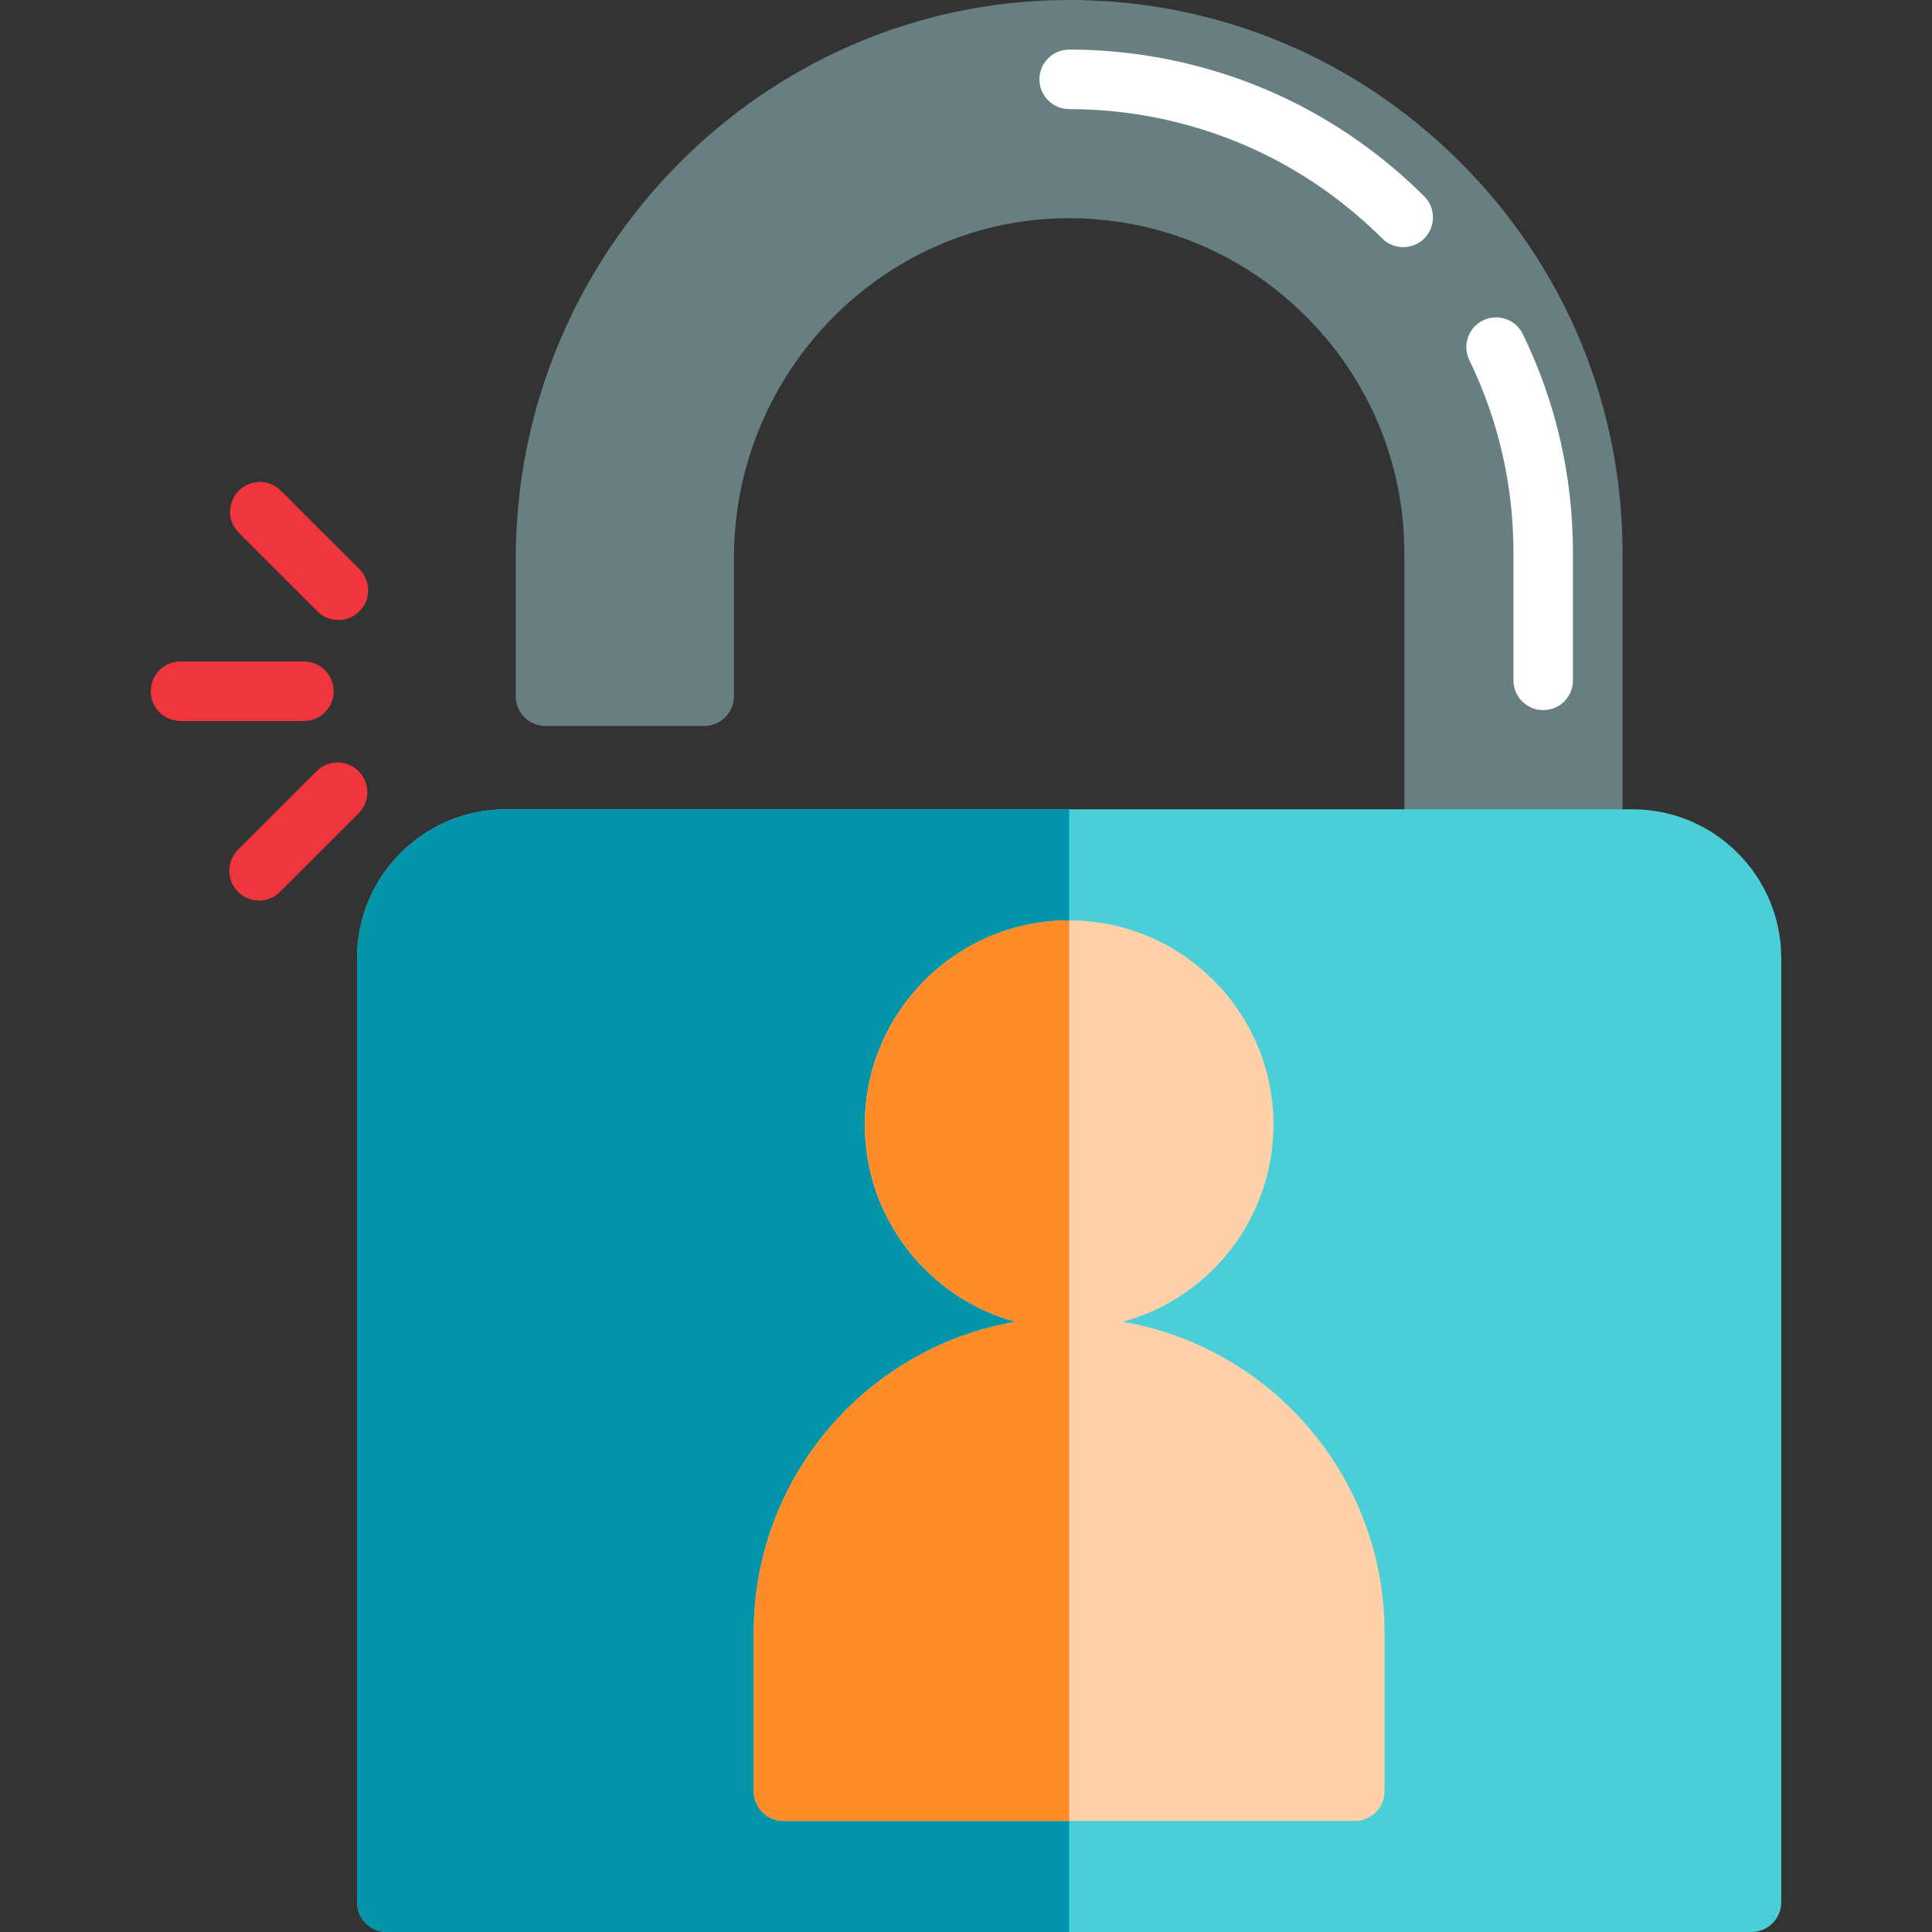 <?xml version="1.0"?>
 <!-- Generator: Adobe Illustrator 19.0.0, SVG Export Plug-In . SVG Version: 6.00 Build 0) --> <svg version="1.1" id="Layer_1" xmlns="http://www.w3.org/2000/svg" xmlns:xlink="http://www.w3.org/1999/xlink" x="0px" y="0px" viewBox="0 0 512 512" style="enable-background:new 0 0 512 512;" xml:space="preserve" width="512" height="512"><rect x="0" y="0" width="512" height="512" fill="#333333" stroke="none"/> <path style="fill:#687F82;" d="M386.694,42.702C358.977,15.144,322.305,0,283.343,0c-0.287,0-0.576,0.001-0.864,0.002 C202.081,0.464,136.674,66.94,136.674,148.188v36.322c0,4.355,3.53,7.885,7.885,7.885h42.053c4.355,0,7.885-3.53,7.885-7.885 v-36.615c0-49.193,39.459-89.597,87.96-90.067c23.882-0.187,46.361,8.911,63.356,25.741c16.999,16.835,26.36,39.241,26.36,63.093 v75.193c0,15.664,12.5,28.851,27.866,29.396c0.355,0.013,0.709,0.019,1.063,0.019c7.531,0,14.619-2.856,20.059-8.107 c5.697-5.498,8.835-12.887,8.835-20.805v-75.696C429.996,107.386,414.618,70.467,386.694,42.702z"></path> <g> <path style="fill:#FFFFFF;" d="M408.969,188.188c-4.355,0-7.885-3.53-7.885-7.885v-33.642c0-18.004-3.935-35.24-11.695-51.227 c-1.902-3.917-0.267-8.635,3.65-10.536c3.918-1.903,8.636-0.267,10.536,3.65c8.81,18.151,13.277,37.703,13.277,58.113v33.642 C416.854,184.659,413.324,188.188,408.969,188.188z"></path> <path style="fill:#FFFFFF;" d="M371.868,65.498c-2.01,0-4.021-0.764-5.559-2.294c-8.289-8.241-17.646-15.168-27.808-20.586 c-16.817-8.967-35.889-13.706-55.157-13.706c-4.355,0-7.885-3.53-7.885-7.885s3.53-7.885,7.885-7.885 c21.846,0,43.485,5.381,62.578,15.561c11.524,6.144,22.124,13.99,31.507,23.319c3.088,3.071,3.102,8.063,0.032,11.152 C375.918,64.722,373.894,65.498,371.868,65.498z"></path> </g> <path style="fill:#4ACFD9;" d="M432.624,214.472H134.045c-21.74,0-39.425,17.686-39.425,39.425v250.218 c0,4.355,3.53,7.885,7.885,7.885h361.659c4.355,0,7.885-3.53,7.885-7.885V253.897C472.049,232.158,454.364,214.472,432.624,214.472z "></path> <path style="fill:#0295AA;" d="M134.045,214.472c-21.74,0-39.425,17.686-39.425,39.425v250.218c0,4.355,3.53,7.885,7.885,7.885 h180.83V214.472H134.045z"></path> <path style="fill:#FFD1A9;" d="M297.578,350.283c22.964-6.271,39.9-27.304,39.9-52.229c0-29.855-24.289-54.144-54.144-54.144 c-29.855,0-54.144,24.289-54.144,54.144c0,24.925,16.936,45.958,39.9,52.229c-39.322,6.783-69.338,41.112-69.338,82.342v42.053 c0,4.355,3.53,7.885,7.885,7.885h151.392c4.355,0,7.885-3.53,7.885-7.885v-42.053C366.916,391.395,336.9,357.066,297.578,350.283z"></path> <path style="fill:#FF8C29;" d="M229.191,298.053c0,24.925,16.936,45.958,39.9,52.229c-39.322,6.783-69.338,41.112-69.338,82.342 v42.053c0,4.355,3.53,7.885,7.885,7.885h75.696V243.91C253.48,243.91,229.191,268.199,229.191,298.053z"></path> <g> <path style="fill:#F0353D;" d="M80.546,191.075h-32.71c-4.355,0-7.885-3.53-7.885-7.885s3.53-7.885,7.885-7.885h32.71 c4.355,0,7.885,3.53,7.885,7.885S84.901,191.075,80.546,191.075z"></path> <path style="fill:#F0353D;" d="M89.678,164.312c-2.018,0-4.036-0.77-5.575-2.31l-20.815-20.815c-3.079-3.079-3.079-8.072,0-11.152 s8.072-3.079,11.15,0l20.815,20.815c3.079,3.079,3.079,8.072,0,11.152C93.714,163.542,91.695,164.312,89.678,164.312z"></path> <path style="fill:#F0353D;" d="M68.651,238.653c-2.018,0-4.036-0.77-5.575-2.31c-3.079-3.079-3.079-8.072,0-11.15l20.815-20.815 c3.079-3.079,8.072-3.079,11.15,0c3.079,3.079,3.079,8.072,0,11.15l-20.815,20.815C72.687,237.883,70.669,238.653,68.651,238.653z"></path> </g> <g> </g> <g> </g> <g> </g> <g> </g> <g> </g> <g> </g> <g> </g> <g> </g> <g> </g> <g> </g> <g> </g> <g> </g> <g> </g> <g> </g> <g> </g> </svg> 